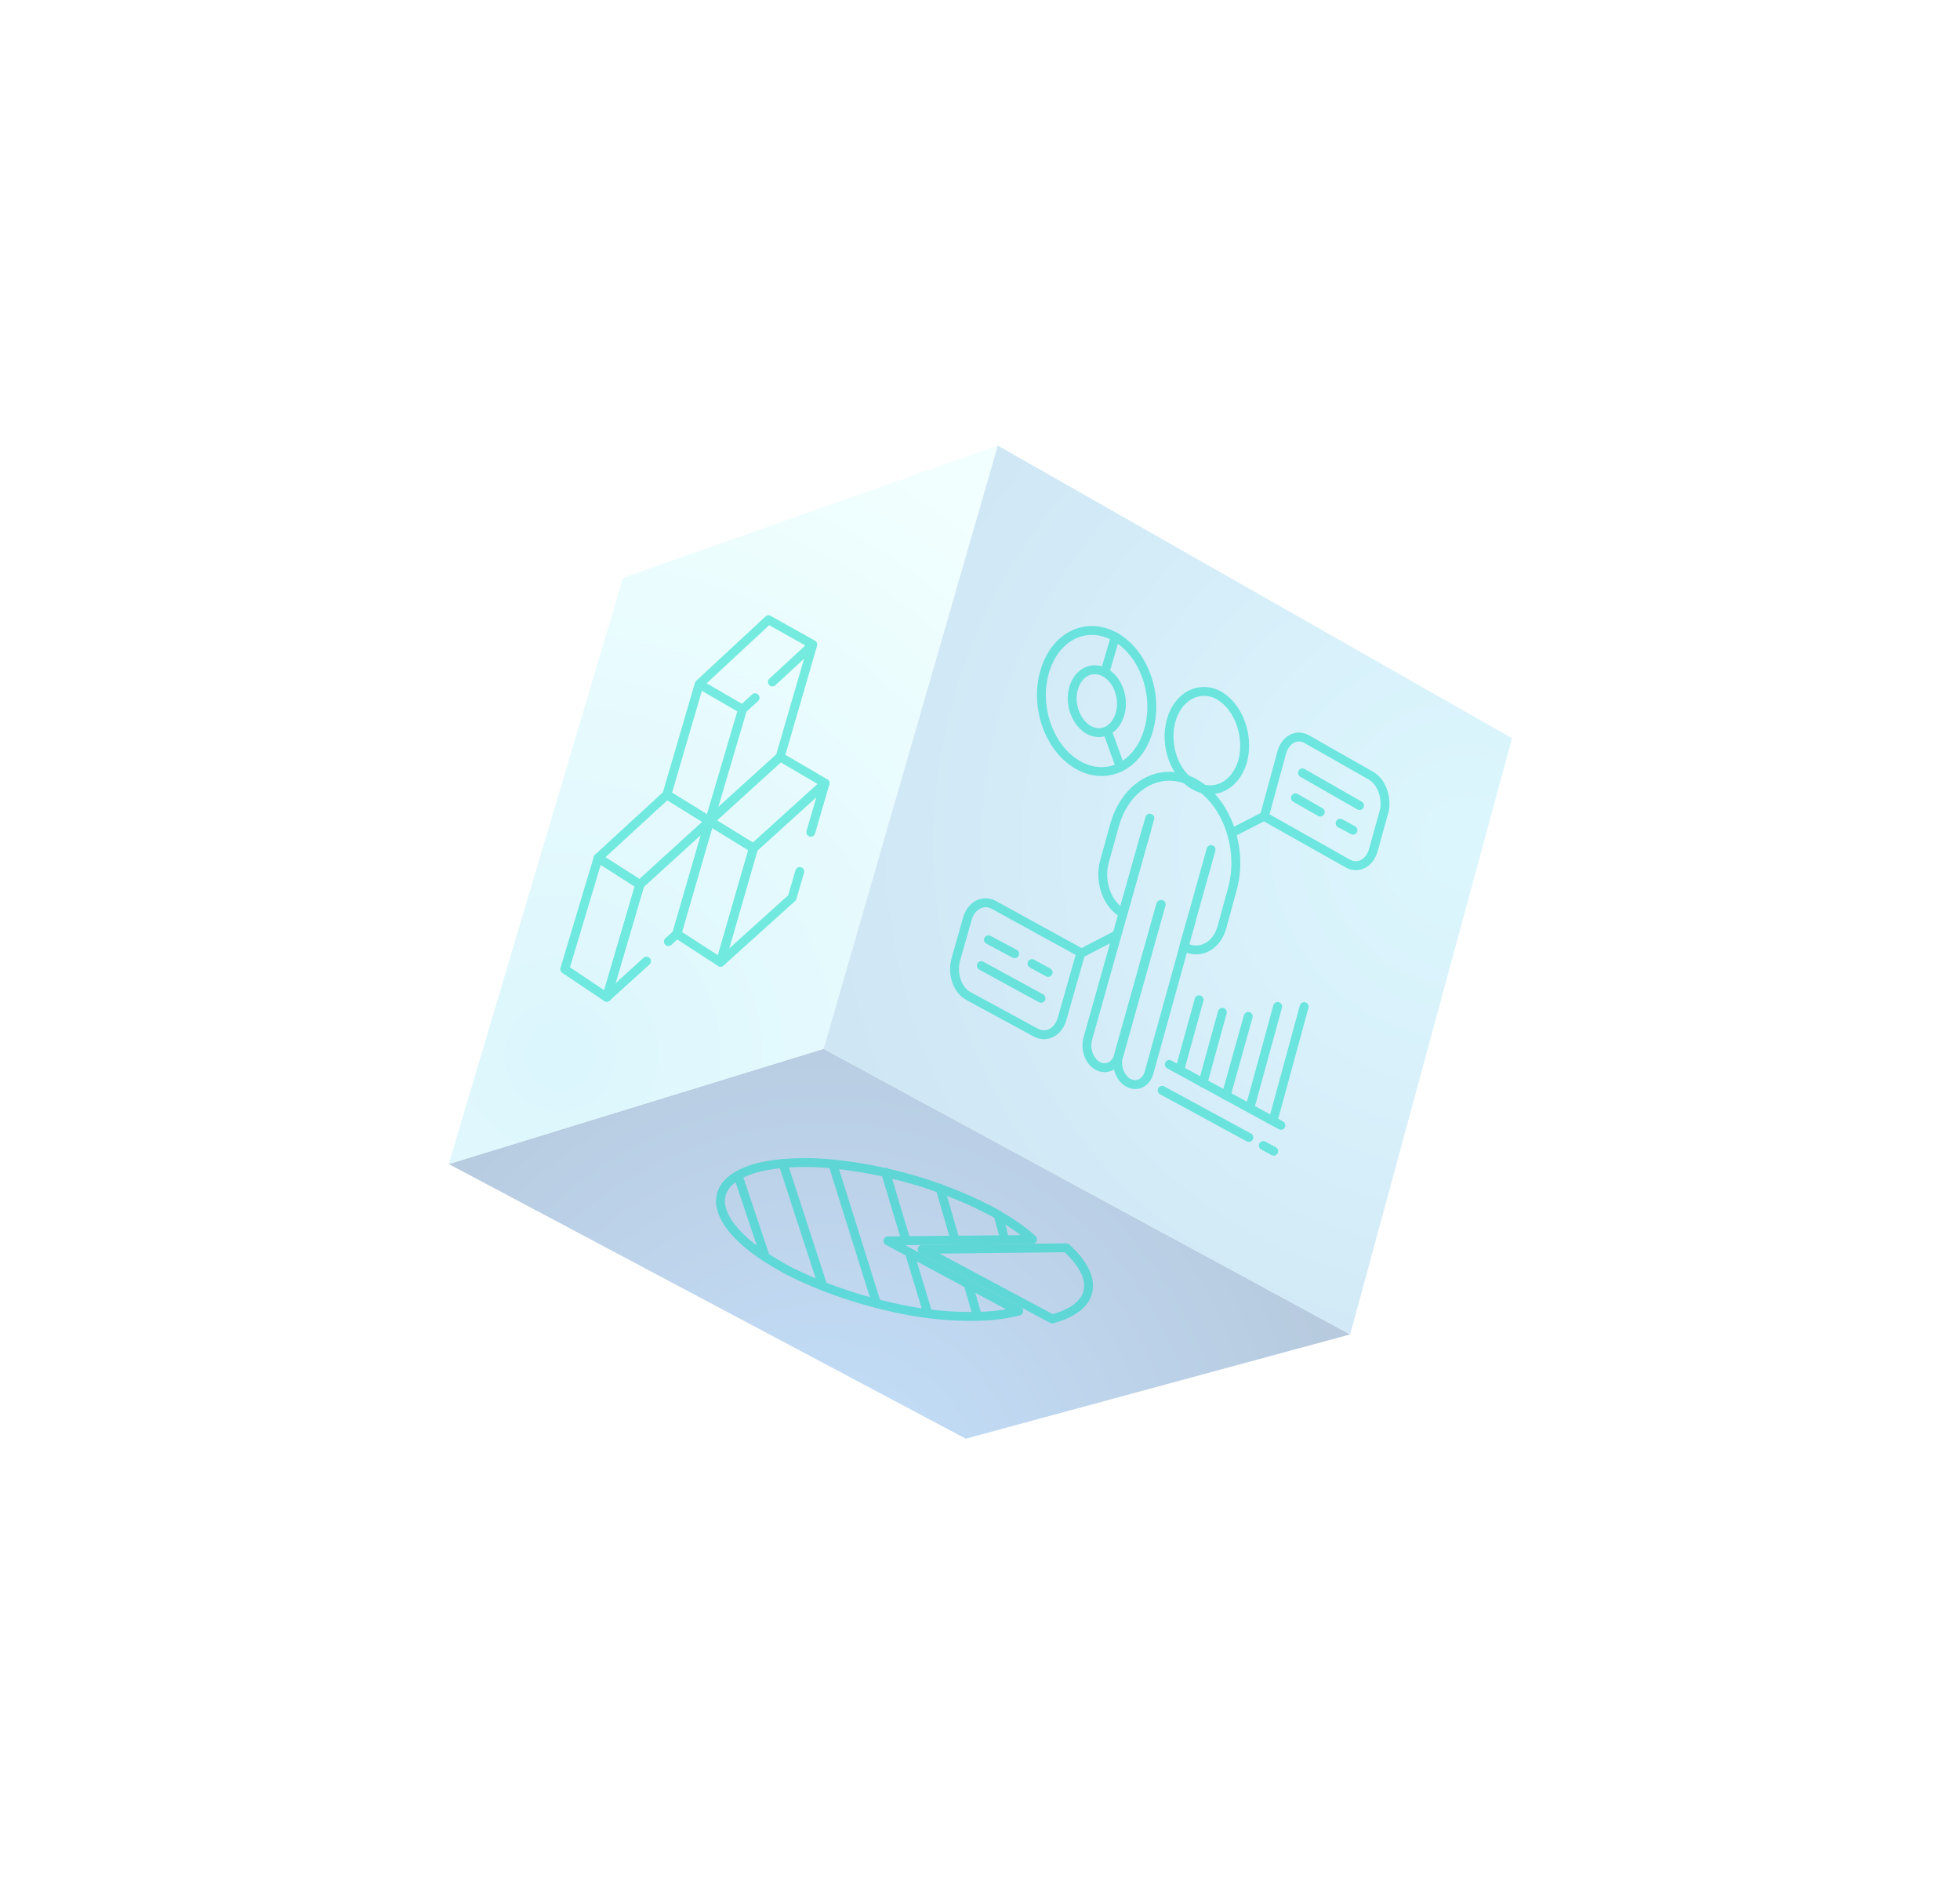<svg width="441" height="424" viewBox="0 0 441 424" fill="none" xmlns="http://www.w3.org/2000/svg"><g filter="url(#filter0_d_837_1303)"><path d="M303.794 250.197l-86.499 23.463-116.326-61.792 84.348-25.921 118.477 64.25z" fill="url(#paint0_radial_837_1303)"/><path d="M185.317 185.947l-84.348 25.921 39.199-131.86 84.337-29.768-39.188 135.707z" fill="url(#paint1_radial_837_1303)"/><path d="M340.205 116.084l-36.411 134.113-118.477-64.25L224.505 50.24l115.7 65.844z" fill="url(#paint2_radial_837_1303)"/><g style="mix-blend-mode:multiply" opacity=".5" stroke="#00D9C1" stroke-width="2" stroke-miterlimit="10" stroke-linecap="round" stroke-linejoin="round"><path d="M279.615 121.19c-1.563 5.526-6.4 8.016-10.869 5.504-4.468-2.512-6.798-9.044-5.22-14.669 1.562-5.526 6.498-8.002 10.868-5.505 4.355 2.596 6.684 9.128 5.221 14.67z"/><path d="M258.705 134.047l-6.043 21.428c-3.542-1.964-5.378-7.104-4.182-11.574l2.287-8.248c2.492-8.924 10.265-13.389 17.493-9.742 7.593 3.905 11.584 14.742 9.031 24.062l-2.332 8.544c-1.182 4.37-5.038 6.405-8.579 4.441l6.105-21.823"/><path d="M258.027 136.472L244.773 183.6c-.678 2.425.308 5.209 2.277 6.221 1.968 1.013 4.06-.081 4.738-2.506l9.481-33.849"/><path d="M261.155 153.55l-9.481 33.849c-.678 2.425.308 5.208 2.277 6.221 1.968 1.012 4.06-.081 4.639-2.521l9.367-33.766m-9.534-43.061c-2.241 7.951-9.269 11.519-15.789 7.881-6.521-3.639-9.921-13.069-7.566-21.104 2.34-7.935 9.352-11.405 15.873-7.766 6.421 3.623 9.821 13.053 7.482 20.989z"/><path d="M252.001 110.648c-1.06 3.581-4.132 5.129-7.028 3.569-2.88-1.66-4.459-5.85-3.399-9.43 1.059-3.58 4.23-5.114 7.111-3.454 2.796 1.545 4.375 5.735 3.316 9.315zm-3.4-9.43l2.34-7.936m-1.415 22.246l2.55 7.072m56.465 1.947l-14.417-8.198c-2.318-1.37-4.85-.041-5.704 2.862l-3.956 14.466 18.802 10.596c2.334 1.271 4.866-.058 5.72-2.961l2.507-9.023c.557-2.95-.634-6.372-2.952-7.742zm-24.176 9.115l-7.255 3.735m15.952-13.522l12.829 7.346m-14.406-1.721l5.578 3.189m4.469 2.513l2.895 1.56m-86.516 37.324l15.124 8.206c2.432 1.287 5.064-.027 5.948-3.128l4.215-14.83-19.494-10.703c-2.417-1.386-5.163.011-6.032 3.014l-2.667 9.403c-.801 3.215.474 6.751 2.906 8.038zm25.37-9.638l7.37-3.819m-16.424 13.955l-13.437-7.339m15.045 1.516l-3.64-1.979m-3.907-2.223l-5.89-3.136m40.694 28.044l25.103 13.695m-26.711-7.872l19.509 10.604m3.261 1.819l2.333 1.272m-.163-6.805l7.013-25.731m-12.242 22.899l6.273-22.911m-11.6 20.064l4.984-17.848m-10.213 15.016l4.383-15.917m-9.597 12.986l4.368-15.818"/></g><g style="mix-blend-mode:multiply" opacity=".5" stroke="#00D9C1" stroke-width="2" stroke-miterlimit="10" stroke-linecap="round" stroke-linejoin="round"><path d="M182.879 95.007l-7.347 25.275-15.892 14.442m10.26-27.759l-2.83 2.599-9.751-5.656 15.596-14.488 9.964 5.587-9.092 8.41m-23.753 25.37l9.606 5.937 7.43-25.16-9.751-5.656-7.285 24.879z"/><path d="M145.461 166.228l-8.946 8.129 7.461-25.358 15.664-14.275-7.362 25.373-1.887 1.732m9.249-27.105l-15.664 14.275-9.393-6.005 15.451-14.207 9.606 5.937z"/><path d="M127.069 168.04l9.446 6.317 7.461-25.358-9.393-6.005-7.514 25.046zm52.878-21.982l-1.723 5.907-16.105 14.51 7.408-25.67 16.12-14.609-3.223 11.037"/><path d="M185.647 126.196l-16.12 14.609-9.887-6.081 15.892-14.442 10.115 5.914z"/><path d="M152.278 160.097l9.841 6.378 7.408-25.67-9.887-6.081-7.362 25.373z"/></g><g style="mix-blend-mode:multiply" opacity=".5" stroke="#00D9C1" stroke-width="2" stroke-miterlimit="10" stroke-linecap="round" stroke-linejoin="round"><path d="M226.054 228.772l-1.478-5.491m-4.646 22.859l-2.109-7.308m-2.928-9.863l-3.36-11.65m-2.741 28.213l-4.157-13.696m-.789-2.753l-4.604-15.384m-2.035 29.536l-9.824-31.369m-2.224 27.483l-8.99-27.597m-3.961 21.042l-6.168-18.357m63.181 30.508c-2.638.705-5.84 1.121-9.291 1.195a75.943 75.943 0 01-11.138-.609c-3.771-.481-7.693-1.29-11.585-2.296-4.09-1.037-8.134-2.37-12.048-3.886-2.858-1.15-5.602-2.383-8.133-3.685a93.524 93.524 0 01-4.818-2.87c-10.654-7.009-13.158-14.378-6.168-18.357a19.434 19.434 0 013.468-1.488c2.015-.599 4.197-.97 6.661-1.197a60.537 60.537 0 0111.214.114c3.786.383 7.838 1.009 11.844 1.932 4.104.938 8.376 2.104 12.39 3.635a87.836 87.836 0 0111.37 4.995c.563.29 1.125.579 1.672.967 3.162 1.804 5.715 3.615 7.66 5.434l-6.082.072-11.146.098-11.047.115-4.258.05 29.435 15.781z"/><path d="M236.739 246.714c9.817-2.632 10.727-9.169 3.182-16.002l-32.434.35 29.252 15.652z"/></g></g><defs><radialGradient id="paint0_radial_837_1303" cx="0" cy="0" r="1" gradientUnits="userSpaceOnUse" gradientTransform="rotate(8.786 -1779.402 1355.012) scale(137.165)"><stop offset=".037" stop-color="#C4DFFA"/><stop offset="1" stop-color="#B5C7DA"/></radialGradient><radialGradient id="paint1_radial_837_1303" cx="0" cy="0" r="1" gradientUnits="userSpaceOnUse" gradientTransform="rotate(8.786 -1160.41 914.912) scale(153.234)"><stop offset=".029" stop-color="#DCF6FD"/><stop offset="1" stop-color="#F1FFFE"/></radialGradient><radialGradient id="paint2_radial_837_1303" cx="0" cy="0" r="1" gradientUnits="userSpaceOnUse" gradientTransform="rotate(8.786 -748.206 2214.472) scale(210.464)"><stop offset=".029" stop-color="#DCF6FD"/><stop offset="1" stop-color="#C9DFF1"/></radialGradient><filter id="filter0_d_837_1303" x=".969" y=".24" width="439.237" height="423.42" filterUnits="userSpaceOnUse" color-interpolation-filters="sRGB"><feFlood flood-opacity="0" result="BackgroundImageFix"/><feColorMatrix in="SourceAlpha" values="0 0 0 0 0 0 0 0 0 0 0 0 0 0 0 0 0 0 127 0" result="hardAlpha"/><feOffset dy="50"/><feGaussianBlur stdDeviation="50"/><feComposite in2="hardAlpha" operator="out"/><feColorMatrix values="0 0 0 0 0.558 0 0 0 0 0.761 0 0 0 0 1 0 0 0 0.5 0"/><feBlend in2="BackgroundImageFix" result="effect1_dropShadow_837_1303"/><feBlend in="SourceGraphic" in2="effect1_dropShadow_837_1303" result="shape"/></filter></defs></svg>